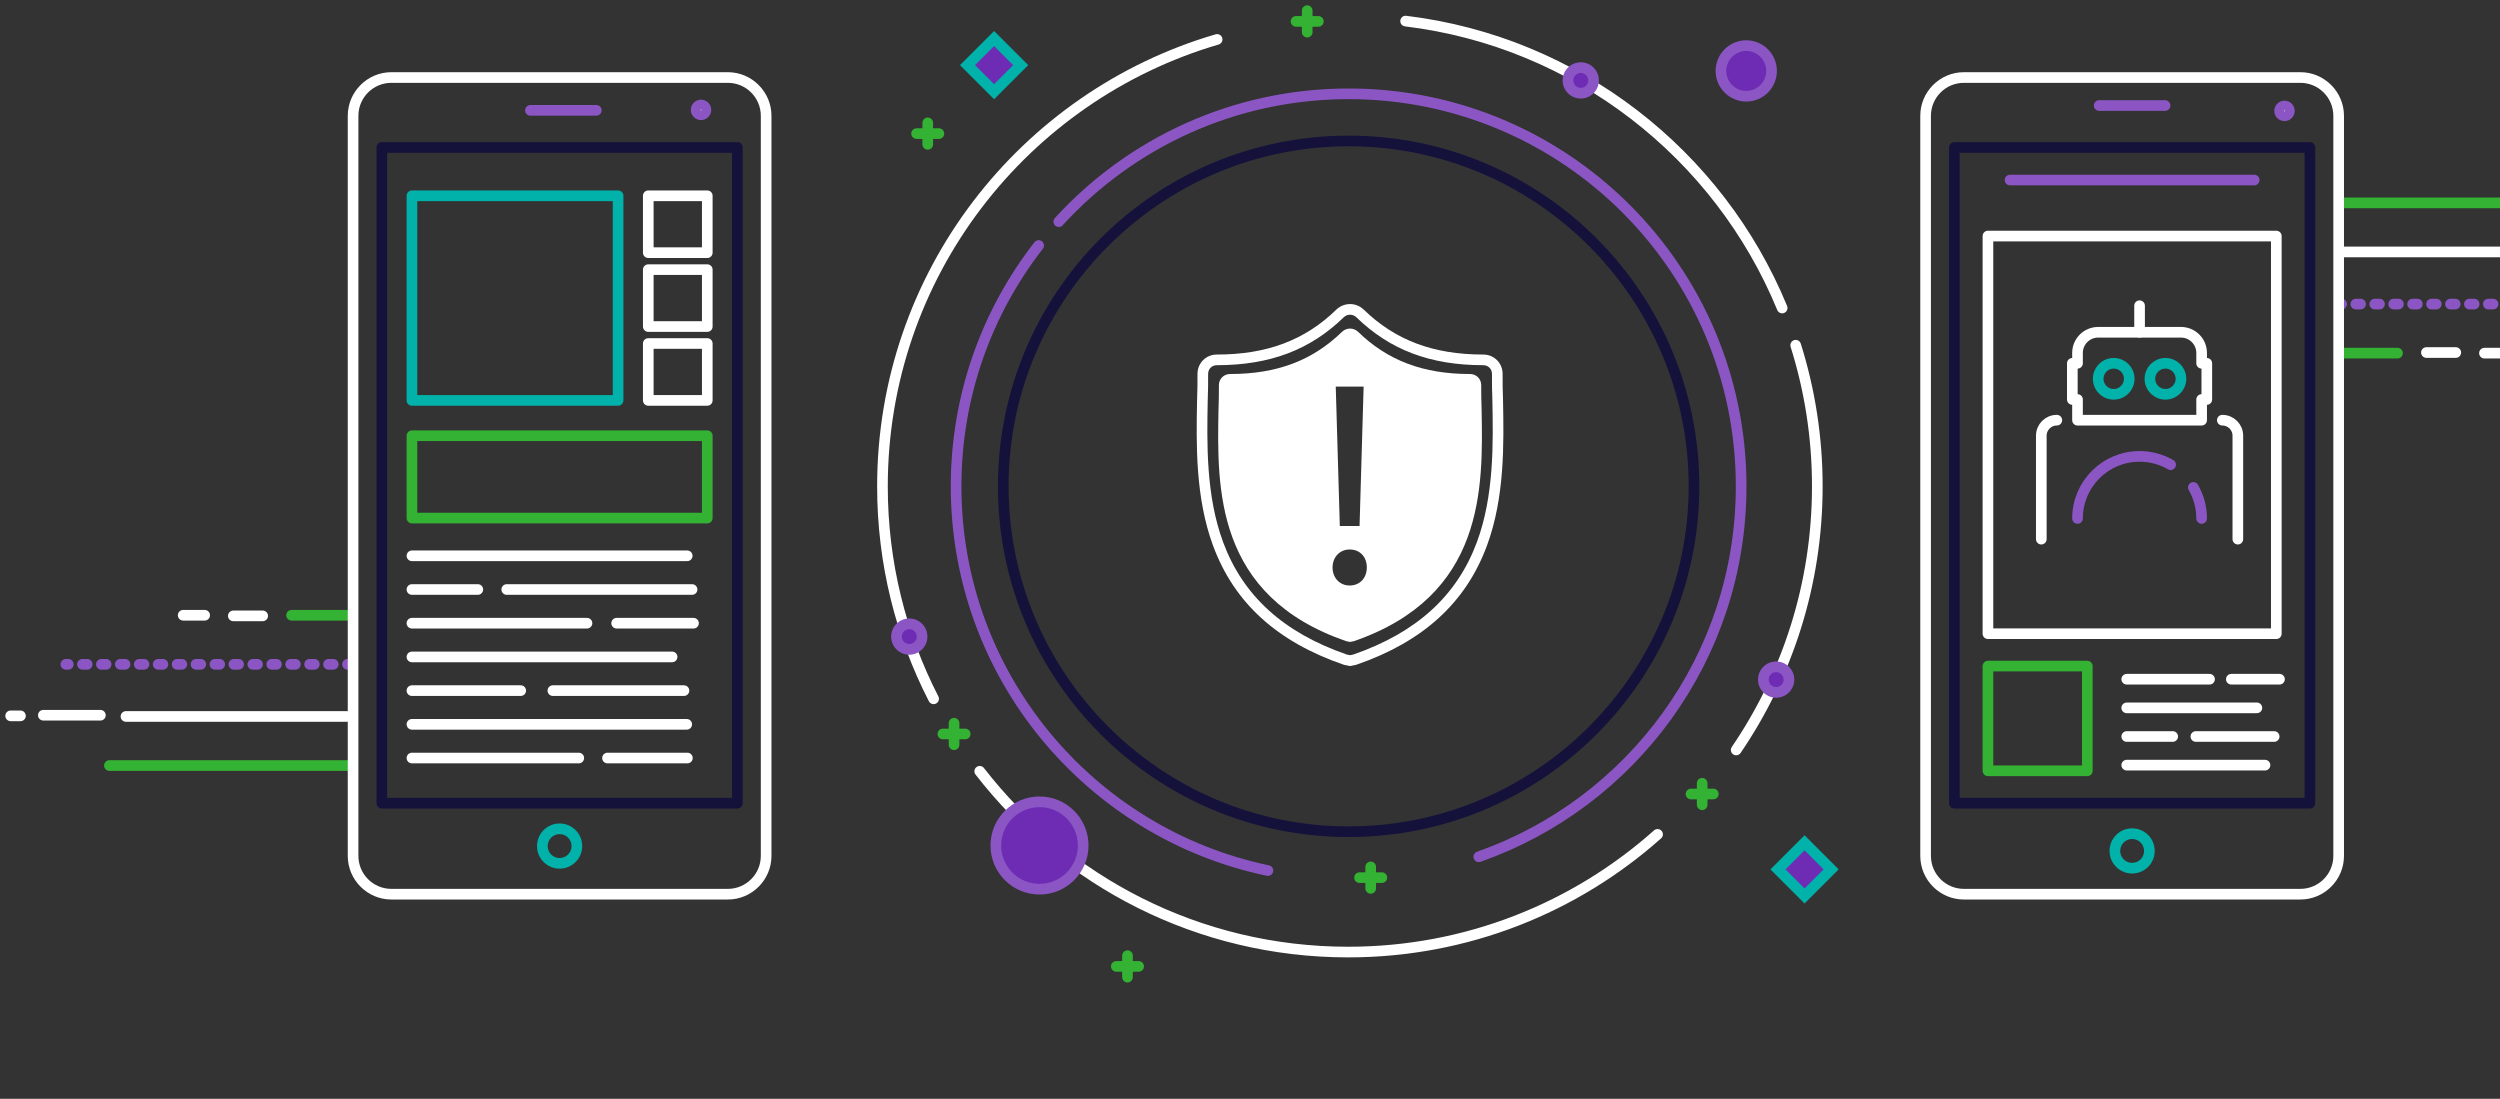 <?xml version="1.0" encoding="utf-8"?>
<svg width="587px" height="258px" viewBox="0 0 587 258" version="1.1" xmlns:xlink="http://www.w3.org/1999/xlink" xmlns="http://www.w3.org/2000/svg">
  <rect x="0" y="0" width="587" height="258" fill="#333333" stroke="none"/>
  <desc>Created with Lunacy</desc>
  <defs>
    <path d="M0 255.313L628.9 255.313L628.9 0L0 0L0 255.313Z" id="path_1" />
    <clipPath id="mask_1">
      <use xlink:href="#path_1" />
    </clipPath>
  </defs>
  <g id="Group-138" transform="translate(1.25 1.25)">
    <path d="M31.846 73.409C62.644 62.761 62.203 37.507 61.852 18.941C61.764 17.005 61.764 15.158 61.764 13.309C61.764 11.814 60.62 10.669 59.123 10.669C48.124 10.669 39.764 7.502 32.813 0.727C31.758 -0.242 30.174 -0.242 29.117 0.727C22.166 7.502 13.807 10.669 2.809 10.669C1.313 10.669 0.169 11.814 0.169 13.309C0.169 15.158 0.169 17.005 0.081 18.941L0.079 19.021C-0.273 37.492 -0.755 62.776 30.085 73.409L30.966 73.584L31.846 73.409ZM33.197 46.351L34.153 13.622L27.607 13.622L28.561 46.351L33.197 46.351ZM30.88 60.329C33.334 60.329 34.903 58.487 34.903 56.101C34.903 53.646 33.334 51.873 30.88 51.873C28.561 51.873 26.857 53.646 26.857 56.101C26.857 58.487 28.492 60.329 30.88 60.329Z" transform="translate(284.777 75.897)" id="Fill-1" fill="#FFFFFF" fill-rule="evenodd" stroke="none" />
    <path d="M32.866 1.229C33.731 0.437 34.846 0 36.007 0C37.167 0 38.283 0.437 39.148 1.229L39.166 1.247L39.184 1.264C46.595 8.487 55.525 11.852 67.285 11.852C69.833 11.852 71.828 13.847 71.828 16.396C71.828 18.396 71.828 20.464 71.924 22.577L71.925 22.599L71.926 22.62L71.927 22.627C72.118 32.765 72.357 45.381 68.136 56.762C63.176 70.136 53.158 79.268 37.511 84.677L37.407 84.713L37.3 84.734L36.323 84.93L36.007 84.993L35.691 84.93L34.714 84.734L34.607 84.713L34.505 84.677C18.841 79.278 8.817 70.149 3.859 56.772C-0.347 45.425 -0.107 32.829 0.086 22.709L0.088 22.62L0.089 22.599L0.089 22.577C0.185 20.464 0.185 18.396 0.185 16.396C0.185 13.847 2.181 11.852 4.729 11.852C16.489 11.852 25.419 8.487 32.83 1.264L32.848 1.247L32.866 1.229ZM37.456 3.07C37.036 2.696 36.53 2.5 36.007 2.5C35.474 2.5 34.958 2.704 34.555 3.073C26.667 10.762 17.183 14.352 4.729 14.352C3.564 14.352 2.685 15.229 2.685 16.396C2.685 18.423 2.685 20.521 2.587 22.69L2.586 22.757C2.397 32.666 2.162 44.999 6.203 55.904C10.879 68.52 20.386 77.153 35.266 82.296L36.007 82.443L36.751 82.295C51.614 77.144 61.114 68.507 65.792 55.893C69.848 44.955 69.615 32.603 69.427 22.675L69.426 22.667C69.328 20.521 69.328 18.423 69.328 16.396C69.328 15.229 68.45 14.352 67.285 14.352C54.84 14.352 45.36 10.767 37.456 3.07Z" transform="translate(279.735 70.145)" id="Fill-3" fill="#FFFFFF" fill-rule="evenodd" stroke="none" />
    <path d="M12.01 154.821C4.332 139.868 0 122.915 0 104.95C0 55.245 33.167 13.286 78.578 0" transform="translate(205.951 8.008)" id="Stroke-5" fill="none" stroke="#FFFFFF" stroke-width="2.5" stroke-linecap="round" stroke-linejoin="round" />
    <path d="M159.155 14.812C139.839 32.003 114.386 42.447 86.495 42.447C51.305 42.447 19.999 25.823 0 0" transform="translate(228.792 179.847)" id="Stroke-7" fill="none" stroke="#FFFFFF" stroke-width="2.5" stroke-linecap="round" stroke-linejoin="round" />
    <path d="M13.972 0C17.27 10.457 19.048 21.589 19.048 33.135C19.048 56.088 12.021 77.4 0 95.036" transform="translate(406.406 79.808)" id="Stroke-9" fill="none" stroke="#FFFFFF" stroke-width="2.5" stroke-linecap="round" stroke-linejoin="round" />
    <path d="M0 0C40.11 4.862 73.568 31.304 88.418 67.368" transform="translate(328.789 3.701)" id="Stroke-11" fill="none" stroke="#FFFFFF" stroke-width="2.5" stroke-linecap="round" stroke-linejoin="round" />
    <path d="M2.293 1.146C2.293 1.779 1.779 2.292 1.146 2.292C0.513 2.292 0 1.779 0 1.146C0 0.512 0.513 0 1.146 0C1.779 0 2.293 0.512 2.293 1.146" transform="translate(162.206 23.404)" id="Fill-13" fill="#FFFFFF" stroke="none" />
    <path d="M2.293 1.146C2.293 1.779 1.779 2.292 1.146 2.292C0.513 2.292 0 1.779 0 1.146C0 0.512 0.513 0 1.146 0C1.779 0 2.293 0.512 2.293 1.146Z" transform="translate(162.206 23.404)" id="Stroke-15" fill="none" stroke="#8B56C4" stroke-width="2.5" />
    <path d="M2.293 1.146C2.293 1.779 1.78 2.292 1.147 2.292C0.513 2.292 0 1.779 0 1.146C0 0.512 0.513 0 1.147 0C1.78 0 2.293 0.512 2.293 1.146" transform="translate(534.003 23.64)" id="Fill-17" fill="#FFFFFF" stroke="none" />
    <path d="M2.293 1.146C2.293 1.779 1.78 2.292 1.147 2.292C0.513 2.292 0 1.779 0 1.146C0 0.512 0.513 0 1.147 0C1.78 0 2.293 0.512 2.293 1.146Z" transform="translate(534.003 23.64)" id="Stroke-19" fill="none" stroke="#8B56C4" stroke-width="2.5" />
    <path d="M0 5.305C0 2.375 2.375 0 5.304 0C8.234 0 10.609 2.375 10.609 5.305C10.609 8.234 8.234 10.609 5.304 10.609C2.375 10.609 0 8.234 0 5.305ZM8.109 5.305C8.109 3.758 6.85 2.5 5.304 2.5C3.758 2.5 2.5 3.758 2.5 5.305C2.5 6.851 3.758 8.109 5.304 8.109C6.85 8.109 8.109 6.851 8.109 5.305Z" transform="translate(124.842 192.102)" id="Fill-21" fill="#00B2A9" fill-rule="evenodd" stroke="none" />
    <path d="M0 5.305C0 2.375 2.374 0 5.304 0C8.234 0 10.608 2.375 10.608 5.305C10.608 8.234 8.234 10.609 5.304 10.609C2.374 10.609 0 8.234 0 5.305ZM8.108 5.305C8.108 3.758 6.85 2.5 5.304 2.5C3.758 2.5 2.5 3.758 2.5 5.305C2.5 6.852 3.758 8.109 5.304 8.109C6.85 8.109 8.108 6.852 8.108 5.305Z" transform="translate(494.07 193.242)" id="Fill-23" fill="#00B2A9" fill-rule="evenodd" stroke="none" />
    <path d="M0 0.5L15.469 0.5" transform="translate(123.294 24.157)" id="Stroke-25" fill="none" stroke="#8B56C4" stroke-width="2.5" stroke-linecap="round" stroke-linejoin="round" />
    <path d="M56.061 0.5L0 0.5" transform="translate(548.401 45.882)" id="Stroke-27" fill="none" stroke="#34B233" stroke-width="2.5" stroke-linecap="round" stroke-linejoin="round" />
    <path d="M51.857 0.5L0 0.5" transform="translate(548.716 57.403)" id="Stroke-29" fill="none" stroke="#FFFFFF" stroke-width="2.5" stroke-linecap="round" stroke-linejoin="round" />
    <path d="M13.395 0.5L0 0.5" transform="translate(606.58 57.692)" id="Stroke-31" fill="none" stroke="#FFFFFF" stroke-width="2.5" stroke-linecap="round" stroke-linejoin="round" />
    <path d="M2.304 0.5L0 0.5" transform="translate(625.346 57.548)" id="Stroke-33" fill="none" stroke="#FFFFFF" stroke-width="2.5" stroke-linecap="round" stroke-linejoin="round" />
    <path d="M5.041 0.5L0 0.5" transform="translate(582.098 81.168)" id="Stroke-35" fill="none" stroke="#FFFFFF" stroke-width="2.5" stroke-linecap="round" stroke-linejoin="round" />
    <path d="M6.897 0.5L0 0.5" transform="translate(568.472 81.023)" id="Stroke-37" fill="none" stroke="#FFFFFF" stroke-width="2.5" stroke-linecap="round" stroke-linejoin="round" />
    <path d="M13.689 0.5L0 0.5" transform="translate(547.998 81.168)" id="Stroke-39" fill="none" stroke="#34B233" stroke-width="2.5" stroke-linecap="round" stroke-linejoin="round" />
    <path d="M0.784 0.5L0.215 0.5" transform="translate(613.903 69.646)" id="Stroke-41" fill="none" stroke="#8B56C4" stroke-width="2.5" stroke-linecap="round" stroke-linejoin="round" />
    <path d="M60.551 0.5L0 0.5" transform="translate(550.234 69.646)" id="Stroke-43" fill="none" stroke="#8B56C4" stroke-width="2.5" stroke-linecap="round" stroke-linejoin="round" stroke-dasharray="1.111 3.333" />
    <path d="M0.785 0.5L0.215 0.5" transform="translate(547.783 69.646)" id="Stroke-45" fill="none" stroke="#8B56C4" stroke-width="2.5" stroke-linecap="round" stroke-linejoin="round" />
    <path d="M0 0.5L56.061 0.5" transform="translate(24.438 177.997)" id="Stroke-47" fill="none" stroke="#34B233" stroke-width="2.5" stroke-linecap="round" stroke-linejoin="round" />
    <path d="M0 0.5L51.858 0.5" transform="translate(28.326 166.474)" id="Stroke-49" fill="none" stroke="#FFFFFF" stroke-width="2.5" stroke-linecap="round" stroke-linejoin="round" />
    <path d="M0 0.5L13.394 0.5" transform="translate(8.925 166.185)" id="Stroke-51" fill="none" stroke="#FFFFFF" stroke-width="2.5" stroke-linecap="round" stroke-linejoin="round" />
    <path d="M0 0.5L2.304 0.5" transform="translate(1.25 166.33)" id="Stroke-53" fill="none" stroke="#FFFFFF" stroke-width="2.5" stroke-linecap="round" stroke-linejoin="round" />
    <path d="M0 0.5L5.041 0.5" transform="translate(41.761 142.71)" id="Stroke-55" fill="none" stroke="#FFFFFF" stroke-width="2.5" stroke-linecap="round" stroke-linejoin="round" />
    <path d="M0 0.5L6.897 0.5" transform="translate(53.531 142.856)" id="Stroke-57" fill="none" stroke="#FFFFFF" stroke-width="2.5" stroke-linecap="round" stroke-linejoin="round" />
    <path d="M0 0.5L13.689 0.5" transform="translate(67.213 142.71)" id="Stroke-59" fill="none" stroke="#34B233" stroke-width="2.5" stroke-linecap="round" stroke-linejoin="round" />
    <path d="M0.215 0.5L0.785 0.5" transform="translate(13.997 154.231)" id="Stroke-61" fill="none" stroke="#8B56C4" stroke-width="2.5" stroke-linecap="round" stroke-linejoin="round" />
    <path d="M0 0.5L60.551 0.5" transform="translate(18.115 154.231)" id="Stroke-63" fill="none" stroke="#8B56C4" stroke-width="2.5" stroke-linecap="round" stroke-linejoin="round" stroke-dasharray="1.111 3.333" />
    <path d="M0.215 0.5L0.784 0.5" transform="translate(80.117 154.231)" id="Stroke-65" fill="none" stroke="#8B56C4" stroke-width="2.5" stroke-linecap="round" stroke-linejoin="round" />
    <path d="M0 255.313L628.9 255.313L628.9 0L0 0L0 255.313Z" id="Clip-68" fill="none" stroke="none" />
    <g clip-path="url(#mask_1)">
      <path d="M0 19.328L69.346 19.328L69.346 0L0 0L0 19.328Z" transform="translate(95.473 101.064)" id="Stroke-67" fill="none" stroke="#34B233" stroke-width="2.5" stroke-linecap="round" stroke-linejoin="round" />
      <path d="M0 48.045L48.407 48.045L48.407 0L0 0L0 48.045Z" transform="translate(95.473 44.719)" id="Stroke-69" fill="none" stroke="#00B2A9" stroke-width="2.5" stroke-linecap="round" stroke-linejoin="round" />
      <path d="M0 13.36L13.853 13.36L13.853 0L0 0L0 13.36Z" transform="translate(150.966 44.72)" id="Stroke-70" fill="none" stroke="#FFFFFF" stroke-width="2.5" stroke-linecap="round" stroke-linejoin="round" />
      <path d="M0 13.36L13.853 13.36L13.853 0L0 0L0 13.36Z" transform="translate(150.966 62.062)" id="Stroke-71" fill="none" stroke="#FFFFFF" stroke-width="2.5" stroke-linecap="round" stroke-linejoin="round" />
      <path d="M0 13.359L13.853 13.359L13.853 0L0 0L0 13.359Z" transform="translate(150.966 79.405)" id="Stroke-72" fill="none" stroke="#FFFFFF" stroke-width="2.5" stroke-linecap="round" stroke-linejoin="round" />
      <path d="M0 0.5L64.635 0.5" transform="translate(95.473 128.751)" id="Stroke-73" fill="none" stroke="#FFFFFF" stroke-width="2.5" stroke-linecap="round" stroke-linejoin="round" />
      <path d="M0 0.5L61.085 0.5" transform="translate(95.473 152.493)" id="Stroke-74" fill="none" stroke="#FFFFFF" stroke-width="2.5" stroke-linecap="round" stroke-linejoin="round" />
      <path d="M0 0.5L39.174 0.5" transform="translate(95.473 176.236)" id="Stroke-75" fill="none" stroke="#FFFFFF" stroke-width="2.5" stroke-linecap="round" stroke-linejoin="round" />
      <path d="M0 0.5L18.758 0.5" transform="translate(141.391 176.236)" id="Stroke-76" fill="none" stroke="#FFFFFF" stroke-width="2.5" stroke-linecap="round" stroke-linejoin="round" />
      <path d="M0 0.5L41.1 0.5" transform="translate(95.473 144.578)" id="Stroke-77" fill="none" stroke="#FFFFFF" stroke-width="2.5" stroke-linecap="round" stroke-linejoin="round" />
      <path d="M0 0.5L18.051 0.5" transform="translate(143.537 144.578)" id="Stroke-78" fill="none" stroke="#FFFFFF" stroke-width="2.5" stroke-linecap="round" stroke-linejoin="round" />
      <path d="M0 0.5L25.542 0.5" transform="translate(95.473 160.407)" id="Stroke-79" fill="none" stroke="#FFFFFF" stroke-width="2.5" stroke-linecap="round" stroke-linejoin="round" />
      <path d="M0 0.5L30.781 0.5" transform="translate(128.564 160.407)" id="Stroke-80" fill="none" stroke="#FFFFFF" stroke-width="2.5" stroke-linecap="round" stroke-linejoin="round" />
      <path d="M0 0.5L43.512 0.5" transform="translate(117.734 136.664)" id="Stroke-81" fill="none" stroke="#FFFFFF" stroke-width="2.5" stroke-linecap="round" stroke-linejoin="round" />
      <path d="M0 0.5L15.469 0.5" transform="translate(95.473 136.664)" id="Stroke-82" fill="none" stroke="#FFFFFF" stroke-width="2.5" stroke-linecap="round" stroke-linejoin="round" />
      <path d="M0 0.5L64.518 0.5" transform="translate(95.473 168.322)" id="Stroke-83" fill="none" stroke="#FFFFFF" stroke-width="2.5" stroke-linecap="round" stroke-linejoin="round" />
      <path d="M10.235 0L89.25 0C94.879 0 99.485 4.606 99.485 10.235L99.485 184.019C99.485 189.648 94.879 194.255 89.25 194.255L10.235 194.255C4.605 194.255 0 189.648 0 184.019L0 10.235C0 4.606 4.605 0 10.235 0ZM96.985 10.235C96.985 5.97 93.515 2.5 89.25 2.5L10.235 2.5C5.969 2.5 2.5 5.97 2.5 10.235L2.5 184.019C2.5 188.284 5.969 191.755 10.235 191.755L89.25 191.755C93.515 191.755 96.985 188.284 96.985 184.019L96.985 10.235Z" transform="translate(80.404 15.701)" id="Fill-84" fill="#FFFFFF" fill-rule="evenodd" stroke="none" />
      <path d="M10.235 0L89.25 0C94.88 0 99.486 4.606 99.486 10.235L99.486 184.019C99.486 189.648 94.88 194.255 89.25 194.255L10.235 194.255C4.605 194.255 0 189.648 0 184.019L0 10.235C0 4.606 4.605 0 10.235 0ZM96.986 10.235C96.986 5.97 93.516 2.5 89.25 2.5L10.235 2.5C5.97 2.5 2.5 5.97 2.5 10.235L2.5 184.019C2.5 188.284 5.97 191.755 10.235 191.755L89.25 191.755C93.516 191.755 96.986 188.284 96.986 184.019L96.986 10.235Z" transform="translate(449.631 15.701)" id="Fill-85" fill="#FFFFFF" fill-rule="evenodd" stroke="none" />
      <path d="M10.258 20.517C4.602 20.517 0 15.914 0 10.258C0 4.602 4.602 0 10.258 0C15.914 0 20.516 4.602 20.516 10.258C20.516 15.914 15.914 20.517 10.258 20.517" transform="translate(232.568 187.014)" id="Fill-86" fill="#6E2CB5" stroke="none" />
      <path d="M0 11.51C0 5.152 5.152 0 11.508 0C17.864 0 23.017 5.152 23.017 11.51C23.017 17.865 17.864 23.018 11.508 23.018C5.152 23.018 0 17.865 0 11.51ZM20.517 11.51C20.517 6.542 16.475 2.5 11.508 2.5C6.541 2.5 2.5 6.542 2.5 11.51C2.5 16.477 6.541 20.518 11.508 20.518C16.475 20.518 20.517 16.477 20.517 11.51Z" transform="translate(231.318 185.764)" id="Fill-87" fill="#8B56C4" fill-rule="evenodd" stroke="none" />
      <path d="M5.943 11.887C2.666 11.887 0 9.221 0 5.944C0 2.666 2.666 0 5.943 0C9.22 0 11.886 2.666 11.886 5.944C11.886 9.221 9.22 11.887 5.943 11.887" transform="translate(402.828 9.458)" id="Fill-88" fill="#6E2CB5" stroke="none" />
      <path d="M0 7.193C0 3.221 3.22 0 7.193 0C11.166 0 14.386 3.221 14.386 7.193C14.386 11.166 11.166 14.387 7.193 14.387C3.22 14.387 0 11.166 0 7.193ZM11.886 7.193C11.886 4.605 9.781 2.5 7.193 2.5C4.605 2.5 2.5 4.605 2.5 7.193C2.5 9.781 4.605 11.887 7.193 11.887C9.781 11.887 11.886 9.781 11.886 7.193Z" transform="translate(401.578 8.209)" id="Fill-89" fill="#8B56C4" fill-rule="evenodd" stroke="none" />
      <path d="M3.006 6.012C1.349 6.012 0 4.663 0 3.006C0 1.349 1.349 0 3.006 0C4.663 0 6.012 1.349 6.012 3.006C6.012 4.663 4.663 6.012 3.006 6.012" transform="translate(209.243 145.215)" id="Fill-90" fill="#6E2CB5" stroke="none" />
      <path d="M0 4.255C0 1.904 1.905 0 4.256 0C6.607 0 8.512 1.904 8.512 4.255C8.512 6.605 6.607 8.511 4.256 8.511C1.905 8.511 0 6.605 0 4.255ZM6.012 4.255C6.012 3.287 5.224 2.5 4.256 2.5C3.288 2.5 2.5 3.287 2.5 4.255C2.5 5.223 3.288 6.011 4.256 6.011C5.224 6.011 6.012 5.223 6.012 4.255Z" transform="translate(207.993 143.966)" id="Fill-91" fill="#8B56C4" fill-rule="evenodd" stroke="none" />
      <path d="M0 0.5L5.241 0.5" transform="translate(220.14 170.584)" id="Stroke-92" fill="none" stroke="#34B233" stroke-width="2.5" stroke-linecap="round" stroke-linejoin="round" />
      <path d="M0.5 0L0.5 5.047" transform="translate(222.26 168.56)" id="Stroke-93" fill="none" stroke="#34B233" stroke-width="2.5" stroke-linecap="round" stroke-linejoin="round" />
      <path d="M0 0.5L5.241 0.5" transform="translate(317.969 204.318)" id="Stroke-94" fill="none" stroke="#34B233" stroke-width="2.5" stroke-linecap="round" stroke-linejoin="round" />
      <path d="M0.5 0L0.5 5.047" transform="translate(320.089 202.294)" id="Stroke-95" fill="none" stroke="#34B233" stroke-width="2.5" stroke-linecap="round" stroke-linejoin="round" />
      <path d="M0 0.5L5.241 0.5" transform="translate(395.798 184.68)" id="Stroke-96" fill="none" stroke="#34B233" stroke-width="2.5" stroke-linecap="round" stroke-linejoin="round" />
      <path d="M0.5 0L0.5 5.047" transform="translate(397.919 182.655)" id="Stroke-97" fill="none" stroke="#34B233" stroke-width="2.5" stroke-linecap="round" stroke-linejoin="round" />
      <path d="M0 0.5L5.241 0.5" transform="translate(303.061 3.273)" id="Stroke-98" fill="none" stroke="#34B233" stroke-width="2.5" stroke-linecap="round" stroke-linejoin="round" />
      <path d="M0.5 0L0.5 5.047" transform="translate(305.181 1.251)" id="Stroke-99" fill="none" stroke="#34B233" stroke-width="2.5" stroke-linecap="round" stroke-linejoin="round" />
      <path d="M0 0.5L5.241 0.5" transform="translate(213.964 29.617)" id="Stroke-100" fill="none" stroke="#34B233" stroke-width="2.5" stroke-linecap="round" stroke-linejoin="round" />
      <path d="M0.5 0L0.5 5.046" transform="translate(216.085 27.594)" id="Stroke-101" fill="none" stroke="#34B233" stroke-width="2.5" stroke-linecap="round" stroke-linejoin="round" />
      <path d="M0 0.5L5.241 0.5" transform="translate(260.862 225.16)" id="Stroke-102" fill="none" stroke="#34B233" stroke-width="2.5" stroke-linecap="round" stroke-linejoin="round" />
      <path d="M0.5 0L0.5 5.047" transform="translate(262.982 223.137)" id="Stroke-103" fill="none" stroke="#34B233" stroke-width="2.5" stroke-linecap="round" stroke-linejoin="round" />
      <path d="M0 153.97L83.48 153.97L83.48 0L0 0L0 153.97Z" transform="translate(457.634 33.371)" id="Stroke-104" fill="none" stroke="#14113B" stroke-width="2.5" stroke-linecap="round" stroke-linejoin="round" />
      <path d="M0 153.97L83.48 153.97L83.48 0L0 0L0 153.97Z" transform="translate(88.406 33.371)" id="Stroke-105" fill="none" stroke="#14113B" stroke-width="2.5" stroke-linecap="round" stroke-linejoin="round" />
      <path d="M0 93.365L67.71 93.365L67.71 0L0 0L0 93.365Z" transform="translate(465.519 54.176)" id="Stroke-106" fill="none" stroke="#FFFFFF" stroke-width="2.5" stroke-linecap="round" stroke-linejoin="round" />
      <path d="M0 0.5L15.469 0.5" transform="translate(491.639 23.024)" id="Stroke-107" fill="none" stroke="#8B56C4" stroke-width="2.5" stroke-linecap="round" stroke-linejoin="round" />
      <path d="M0 0.5L57.328 0.5" transform="translate(470.71 40.522)" id="Stroke-108" fill="none" stroke="#8B56C4" stroke-width="2.5" stroke-linecap="round" stroke-linejoin="round" />
      <path d="M0 0.5L30.556 0.5" transform="translate(498.108 164.455)" id="Stroke-109" fill="none" stroke="#FFFFFF" stroke-width="2.5" stroke-linecap="round" stroke-linejoin="round" />
      <path d="M0 0.5L19.441 0.5" transform="translate(498.108 157.731)" id="Stroke-110" fill="none" stroke="#FFFFFF" stroke-width="2.5" stroke-linecap="round" stroke-linejoin="round" />
      <path d="M0 0.5L11.306 0.5" transform="translate(522.667 157.731)" id="Stroke-111" fill="none" stroke="#FFFFFF" stroke-width="2.5" stroke-linecap="round" stroke-linejoin="round" />
      <path d="M0 0.5L10.789 0.5" transform="translate(498.108 171.18)" id="Stroke-112" fill="none" stroke="#FFFFFF" stroke-width="2.5" stroke-linecap="round" stroke-linejoin="round" />
      <path d="M0 0.5L18.386 0.5" transform="translate(514.34 171.18)" id="Stroke-113" fill="none" stroke="#FFFFFF" stroke-width="2.5" stroke-linecap="round" stroke-linejoin="round" />
      <path d="M0 0.5L32.465 0.5" transform="translate(498.108 177.903)" id="Stroke-114" fill="none" stroke="#FFFFFF" stroke-width="2.5" stroke-linecap="round" stroke-linejoin="round" />
      <path d="M0 82.344C0 36.867 36.866 0 82.344 0C127.821 0 164.688 36.867 164.688 82.344C164.688 127.821 127.821 164.687 82.344 164.687C36.866 164.687 0 127.821 0 82.344ZM162.188 82.344C162.188 38.318 126.37 2.5 82.344 2.5C38.318 2.5 2.5 38.318 2.5 82.344C2.5 126.37 38.318 162.187 82.344 162.187C126.37 162.187 162.188 126.37 162.188 82.344Z" transform="translate(233.062 30.599)" id="Fill-115" fill="#14113B" fill-rule="evenodd" stroke="none" />
      <path d="M3.006 6.012C1.349 6.012 0 4.663 0 3.006C0 1.349 1.349 0 3.006 0C4.663 0 6.012 1.349 6.012 3.006C6.012 4.663 4.663 6.012 3.006 6.012" transform="translate(366.906 14.625)" id="Fill-116" fill="#6E2CB5" stroke="none" />
      <path d="M0 4.256C0 1.905 1.905 0 4.256 0C6.606 0 8.511 1.905 8.511 4.256C8.511 6.606 6.606 8.512 4.256 8.512C1.905 8.512 0 6.606 0 4.256ZM6.011 4.256C6.011 3.288 5.224 2.5 4.256 2.5C3.288 2.5 2.5 3.288 2.5 4.256C2.5 5.224 3.288 6.012 4.256 6.012C5.224 6.012 6.011 5.224 6.011 4.256Z" transform="translate(365.656 13.376)" id="Fill-117" fill="#8B56C4" fill-rule="evenodd" stroke="none" />
      <path d="M3.006 6.012C1.349 6.012 0 4.663 0 3.006C0 1.349 1.349 0 3.006 0C4.663 0 6.012 1.349 6.012 3.006C6.012 4.663 4.663 6.012 3.006 6.012" transform="translate(412.784 155.312)" id="Fill-118" fill="#6E2CB5" stroke="none" />
      <path d="M0 4.256C0 1.905 1.905 0 4.256 0C6.606 0 8.512 1.905 8.512 4.256C8.512 6.606 6.606 8.511 4.256 8.511C1.905 8.511 0 6.606 0 4.256ZM6.012 4.256C6.012 3.288 5.224 2.5 4.256 2.5C3.288 2.5 2.5 3.288 2.5 4.256C2.5 5.224 3.288 6.011 4.256 6.011C5.224 6.011 6.012 5.224 6.012 4.256Z" transform="translate(411.534 154.064)" id="Fill-119" fill="#8B56C4" fill-rule="evenodd" stroke="none" />
      <path d="M73.221 146.764C31.407 138.029 0 100.956 0 56.548C0 35.236 7.234 15.613 19.381 0" transform="translate(223.242 56.395)" id="Stroke-120" fill="none" stroke="#8B56C4" stroke-width="2.5" stroke-linecap="round" stroke-linejoin="round" />
      <path d="M0 30.012C16.853 11.569 41.103 0 68.055 0C118.956 0 160.219 41.264 160.219 92.164C160.219 132.354 134.496 166.535 98.615 179.142" transform="translate(247.352 20.778)" id="Stroke-121" fill="none" stroke="#8B56C4" stroke-width="2.5" stroke-linecap="round" stroke-linejoin="round" />
      <path d="M0 24.585L23.332 24.585L23.332 0L0 0L0 24.585Z" transform="translate(465.518 155.148)" id="Stroke-122" fill="none" stroke="#34B233" stroke-width="2.5" stroke-linecap="round" stroke-linejoin="round" />
      <g id="Group-125" transform="translate(500 70.313)">
        <path d="M0.5 6.237L0.5 0" transform="translate(0.622 0.214)" id="Fill-123" fill="#FFFFFF" stroke="none" />
        <path d="M0.5 6.237L0.5 0" transform="translate(0.622 0.214)" id="Stroke-124" fill="none" stroke="#FFFFFF" stroke-width="2.5" stroke-linecap="round" stroke-linejoin="round" />
      </g>
      <path d="M30.36 15.787L30.36 20.644L1.214 20.644L1.214 15.787L0 15.787L0 7.286L1.214 7.286L1.214 4.857C1.214 2.175 3.389 0 6.072 0L25.503 0C28.185 0 30.36 2.175 30.36 4.857L30.36 7.286L31.574 7.286L31.574 15.787L30.36 15.787Z" transform="translate(485.334 76.765)" id="Stroke-126" fill="none" stroke="#FFFFFF" stroke-width="2.5" stroke-linecap="round" stroke-linejoin="round" />
      <path d="M3.643 27.931L3.643 3.643C3.643 1.631 2.012 0 0 0" transform="translate(520.553 97.408)" id="Stroke-127" fill="none" stroke="#FFFFFF" stroke-width="2.5" stroke-linecap="round" stroke-linejoin="round" />
      <path d="M0 27.931L0 3.643C0 1.631 1.631 0 3.644 0" transform="translate(478.048 97.408)" id="Stroke-128" fill="none" stroke="#FFFFFF" stroke-width="2.5" stroke-linecap="round" stroke-linejoin="round" />
      <path d="M7.219 2.93C7.706 5.496 5.497 7.705 2.93 7.219C1.505 6.949 0.339 5.783 0.068 4.357C-0.418 1.789 1.79 -0.419 4.357 0.068C5.782 0.338 6.949 1.504 7.219 2.93Z" transform="translate(491.406 84.048)" id="Stroke-129" fill="none" stroke="#00B2A9" stroke-width="2.5" stroke-linecap="round" stroke-linejoin="round" />
      <path d="M7.287 3.643C7.287 5.656 5.656 7.287 3.644 7.287C1.632 7.287 0 5.656 0 3.643C0 1.631 1.632 0 3.644 0C5.656 0 7.287 1.631 7.287 3.643Z" transform="translate(503.55 84.048)" id="Stroke-130" fill="none" stroke="#00B2A9" stroke-width="2.5" stroke-linecap="round" stroke-linejoin="round" />
      <path d="M0 0C1.239 2.143 1.948 4.63 1.948 7.283" transform="translate(513.747 113.198)" id="Stroke-131" fill="none" stroke="#8B56C4" stroke-width="2.5" stroke-linecap="round" stroke-linejoin="round" />
      <path d="M0 14.572C0 6.524 6.524 0 14.573 0C17.226 0 19.714 0.709 21.856 1.947" transform="translate(486.549 105.91)" id="Stroke-132" fill="none" stroke="#8B56C4" stroke-width="2.5" stroke-linecap="round" stroke-linejoin="round" />
      <path d="M0 6.244L6.244 0L12.488 6.244L6.244 12.488L0 6.244Z" transform="translate(225.92 7.798)" id="Fill-133" fill="#6E2CB5" stroke="none" />
      <path d="M0 8.013L8.012 0L16.024 8.013L8.012 16.024L0 8.013ZM12.489 8.013L8.012 3.536L3.535 8.013L8.012 12.488L12.489 8.013Z" transform="translate(224.152 6.028)" id="Fill-134" fill="#00B2A9" fill-rule="evenodd" stroke="none" />
      <path d="M0 6.244L6.244 0L12.488 6.244L6.244 12.488L0 6.244Z" transform="translate(416.214 196.64)" id="Fill-135" fill="#6E2CB5" stroke="none" />
      <path d="M0 8.013L8.012 0L16.024 8.013L8.012 16.024L0 8.013ZM12.488 8.013L8.012 3.536L3.535 8.013L8.012 12.488L12.488 8.013Z" transform="translate(414.446 194.871)" id="Fill-136" fill="#00B2A9" fill-rule="evenodd" stroke="none" />
    </g>
  </g>
</svg>